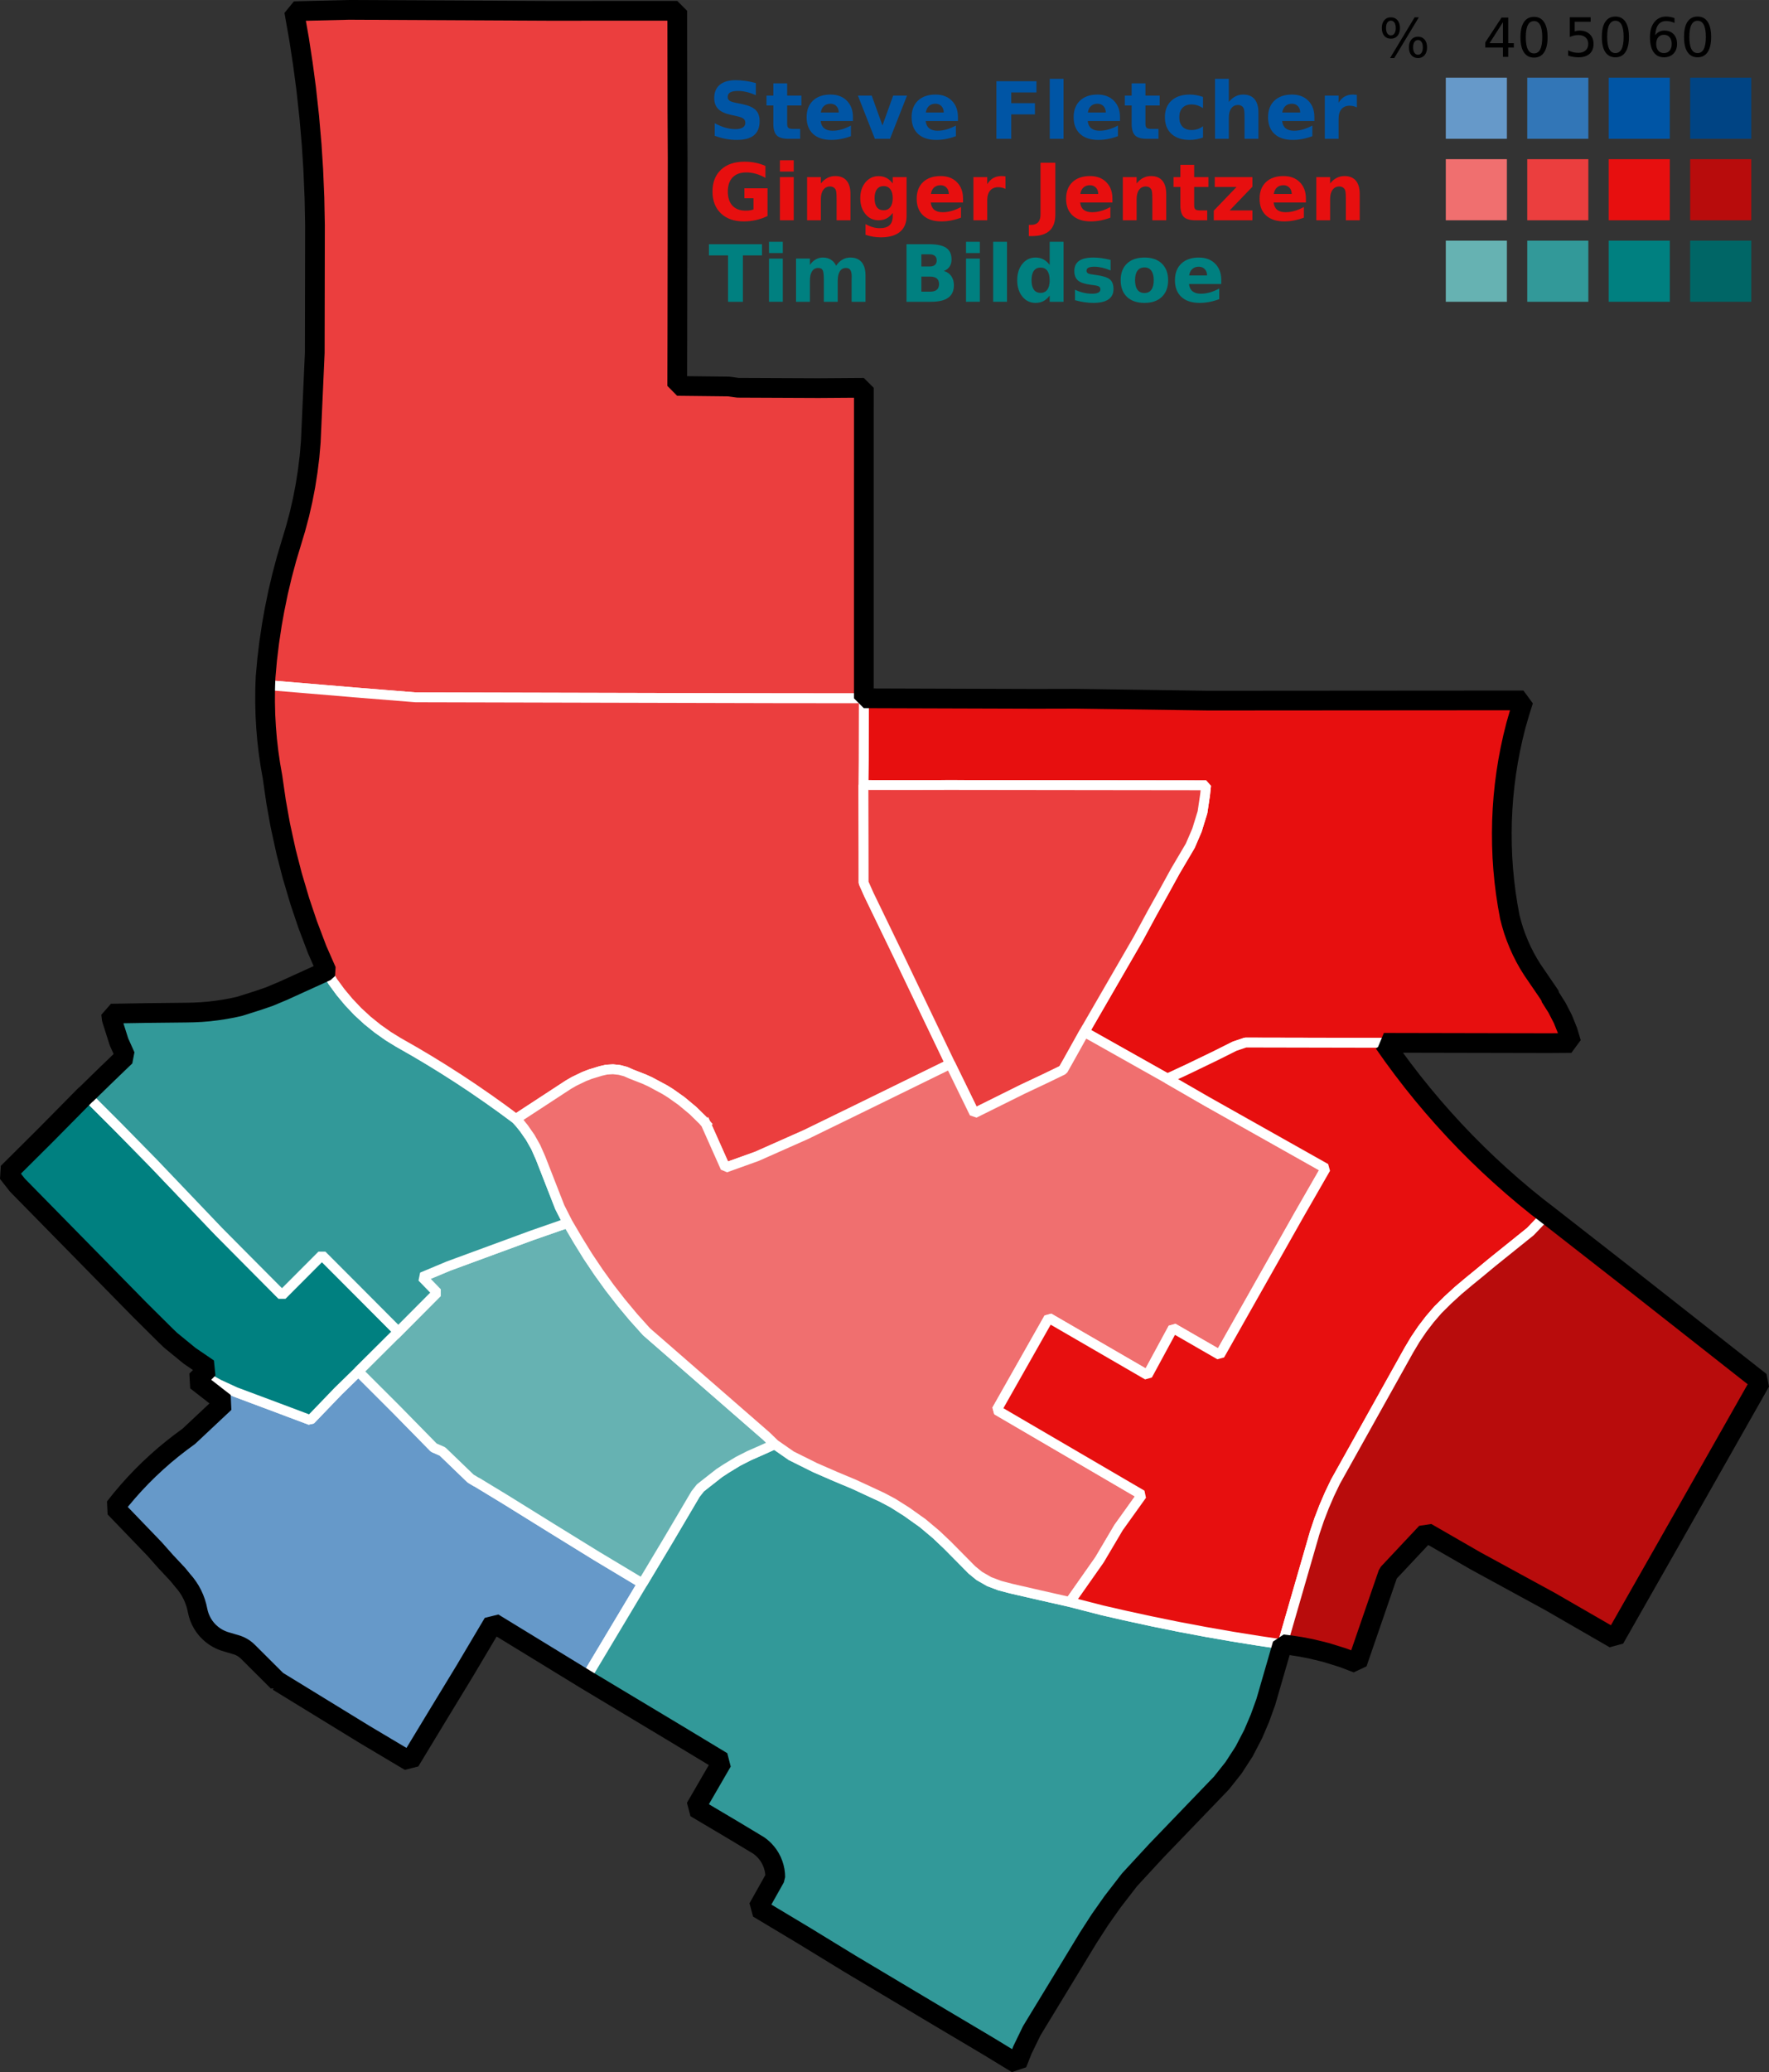 <?xml version="1.0" encoding="UTF-8" standalone="no"?>
<svg
   xmlns:dc="http://purl.org/dc/elements/1.1/"
   xmlns:cc="http://creativecommons.org/ns#"
   xmlns:rdf="http://www.w3.org/1999/02/22-rdf-syntax-ns#"
   xmlns:svg="http://www.w3.org/2000/svg"
   xmlns="http://www.w3.org/2000/svg"
   width="148.402mm"
   version="1.2"
   height="173.758mm"
   viewBox="0 0 560.89 656.721"
   id="svg438">
  <rect x="0" y="0" width="560.89" height="656.721" fill="#333333" stroke="none"/>
  <defs
     id="defs2" />
  <g
     id="3"
     transform="translate(-497.229,-573.695)">
    <path
       style="font-style:normal;font-weight:400;font-size:medium;font-family:'MS Shell Dlg 2';display:inline;vector-effect:none;fill:#6699c9;fill-opacity:1;fill-rule:evenodd;stroke:#ffffff;stroke-width:3.125;stroke-linecap:square;stroke-linejoin:bevel;stroke-miterlimit:4;stroke-dasharray:none;stroke-opacity:1"
       id="3-12"
       d="m 622.898,1020.393 11.885,12.115 2.739,1.2 8.936,8.607 1.869,1.119 0.03,-0.03 9.146,5.558 14.364,8.916 14.514,8.956 14.534,8.716 -18.152,30.337 -0.13,-0.08 -14.514,-8.886 -14.504,-8.866 -9.066,15.274 -8.427,13.844 -8.816,14.554 -0.13,0.22 -14.344,-8.537 -27.479,-16.843 h -0.01 l -0.05,0.06 -9.396,-9.366 -0.61,-0.56 -0.65,-0.51 -0.7,-0.43 -0.74,-0.38 -0.77,-0.3 -4.098,-1.22 -1.05,-0.41 -1.01,-0.5 -0.97,-0.59 -0.9,-0.67 -0.85,-0.75 -0.78,-0.82 -0.7,-0.89 -0.62,-0.94 -0.53,-1 -0.45,-1.03 -0.35,-1.08 -0.26,-1.099 -0.29,-1.3 -0.38,-1.29 -0.47,-1.26 -0.55,-1.22 -0.64,-1.179 -0.72,-1.129 -0.79,-1.08 -0.87,-1.02 -1.509,-1.859 -3.858,-4.118 -3.549,-3.998 -12.645,-13.135 2.039,-2.559 2.109,-2.499 2.179,-2.429 2.259,-2.369 2.319,-2.299 2.399,-2.229 2.449,-2.159 2.519,-2.079 2.579,-2.009 2.639,-1.939 11.365,-10.666 -8.996,-7.007 1.799,-1.759 5.368,2.949 5.248,2.419 13.395,5.008 10.366,3.898 8.846,-9.196 6.377,-6.218 v 0 l 12.045,12.035" />
    <path
       style="font-style:normal;font-weight:400;font-size:medium;font-family:'MS Shell Dlg 2';vector-effect:none;fill:#008080;fill-opacity:1;fill-rule:evenodd;stroke:#ffffff;stroke-width:3.125;stroke-linecap:square;stroke-linejoin:bevel;stroke-miterlimit:4;stroke-dasharray:none;stroke-opacity:1"
       id="3-11"
       d="m 623.507,995.763 -12.655,12.595 -6.377,6.218 -8.846,9.196 -10.366,-3.898 -13.395,-5.008 -5.248,-2.419 -5.368,-2.949 1.419,-1.399 0.62,-0.64 -5.958,-4.068 -6.048,-4.948 -1.569,-1.509 v 0 l -0.02,-0.02 -8.137,-8.077 -38.814,-39.524 -3.059,-3.898 11.955,-11.885 12.755,-12.915 0.11,-0.11 -0.08,0.16 9.746,9.736 11.485,11.695 20.951,21.941 8.067,8.127 11.955,12.015 12.665,-12.695 12.035,12.055 12.175,12.225" />
    <path
       style="font-style:normal;font-weight:400;font-size:medium;font-family:'MS Shell Dlg 2';vector-effect:none;fill:#e70f0f;fill-opacity:1;fill-rule:evenodd;stroke:#ffffff;stroke-width:3.125;stroke-linecap:square;stroke-linejoin:bevel;stroke-miterlimit:4;stroke-dasharray:none;stroke-opacity:1"
       id="3-10"
       d="m 841.038,900.742 17.023,-29.428 4.418,-8.167 3.988,-7.157 3.399,-6.187 4.758,-8.067 2.129,-4.948 1.749,-5.678 0.83,-5.618 0.3,-2.909 -81.357,-0.1 -13.594,0.03 -13.684,-0.03 v -0.05 l 0.07,-7.867 0.05,-19.552 54.318,0.17 12.925,-0.03 41.993,0.6 99.909,-0.07 -1.25,3.978 -1.149,3.998 -0.92,3.708 -0.82,3.738 -0.71,3.758 -0.6,3.778 -0.5,3.788 -0.39,3.808 -0.28,3.808 -0.18,3.828 -0.06,3.818 0.04,3.828 0.14,3.818 0.26,3.818 0.36,3.798 0.47,3.798 0.58,3.778 0.68,3.768 0.58,2.209 0.66,2.179 0.77,2.159 0.85,2.119 0.94,2.079 1.03,2.039 1.119,1.999 1.2,1.939 5.068,7.417 0.6,0.93 v 0.29 l 2.169,3.429 1.859,3.608 1.519,3.768 1.139,3.788 -7.257,0.05 -96.041,-0.2 -3.439,1.159 -5.928,2.969 -8.876,4.288 -6.517,3.029 -26.339,-14.814" />
    <path
       style="font-style:normal;font-weight:400;font-size:medium;font-family:'MS Shell Dlg 2';vector-effect:none;fill:#329999;fill-opacity:1;fill-rule:evenodd;stroke:#ffffff;stroke-width:3.125;stroke-linecap:square;stroke-linejoin:bevel;stroke-miterlimit:4;stroke-dasharray:none;stroke-opacity:1"
       id="3-9"
       d="m 821.426,1223.36 -1.739,4.388 -9.156,-5.578 -14.544,-8.636 -14.494,-8.636 -14.814,-8.836 -14.374,-8.796 -14.714,-8.826 5.448,-9.696 -0.04,-1.069 -0.13,-1.07 -0.23,-1.05 -0.32,-1.03 -0.4,-1 -0.5,-0.96 -0.57,-0.91 -0.65,-0.85 -0.73,-0.8 -0.79,-0.73 -0.85,-0.66 -7.927,-4.768 -12.165,-7.217 8.467,-14.614 -14.464,-8.736 -14.674,-8.806 -14.304,-8.586 26.439,-44.182 8.556,-14.504 1.519,-1.929 1.659,-1.31 2.679,-2.099 1.639,-1.29 2.289,-1.499 2.019,-1.23 1.679,-1.02 1.399,-0.71 2.099,-1.069 2.159,-0.95 2.159,-0.95 3.798,-1.729 5.238,3.648 7.567,3.768 6.537,2.849 5.878,2.459 8.786,4.078 3.419,1.809 4.388,2.769 5.118,3.639 4.248,3.568 3.599,3.409 7.767,7.847 2.309,1.889 3.169,1.819 3.319,1.25 3.608,0.95 9.316,2.139 4.908,1.11 4.428,1 10.306,2.649 7.067,1.619 8.507,1.849 8.527,1.739 8.546,1.609 8.576,1.499 8.586,1.379 7.287,1.079 -5.288,18.263 -1.869,5.168 -2.159,5.048 -2.849,5.478 -3.359,5.178 -3.838,4.838 -20.642,21.451 -8.507,9.216 -5.408,6.997 -3.958,5.618 -3.728,5.778 -4.598,7.577 -13.315,21.891 -2.919,6.018" />
    <path
       style="font-style:normal;font-weight:400;font-size:medium;font-family:'MS Shell Dlg 2';vector-effect:none;fill:#66b2b2;fill-opacity:1;fill-rule:evenodd;stroke:#ffffff;stroke-width:3.125;stroke-linecap:square;stroke-linejoin:bevel;stroke-miterlimit:4;stroke-dasharray:none;stroke-opacity:1"
       id="3-8"
       d="m 723.616,1041.864 -2.679,2.099 -1.659,1.31 -1.519,1.929 -8.556,14.504 -8.287,13.844 -14.534,-8.716 -14.514,-8.956 -14.364,-8.916 -9.146,-5.558 -0.03,0.03 -1.869,-1.119 -8.936,-8.607 -2.739,-1.2 -11.885,-12.115 -12.045,-12.035 12.655,-12.595 12.315,-12.375 -4.778,-4.928 8.377,-3.509 26.399,-9.706 11.425,-3.978 3.259,5.538 3.159,5.108 3.349,4.988 3.509,4.878 3.688,4.738 3.848,4.618 3.748,4.168 0.43,0.48 37.964,33.056 2.659,2.579 -3.798,1.729 -2.159,0.95 -2.159,0.95 -2.099,1.069 -1.399,0.71 -1.679,1.02 -2.019,1.23 -2.289,1.499 -1.639,1.29" />
    <path
       style="font-style:normal;font-weight:400;font-size:medium;font-family:'MS Shell Dlg 2';vector-effect:none;fill:#329999;fill-opacity:1;fill-rule:evenodd;stroke:#ffffff;stroke-width:3.125;stroke-linecap:square;stroke-linejoin:bevel;stroke-miterlimit:4;stroke-dasharray:none;stroke-opacity:1"
       id="3-7"
       d="m 623.507,995.763 -12.175,-12.225 -12.035,-12.055 -12.665,12.695 -11.955,-12.015 -8.067,-8.127 -20.951,-21.941 -11.485,-11.695 -9.746,-9.736 6.227,-6.077 6.347,-6.107 -2.049,-4.568 -2.289,-7.207 -0.21,-1.759 11.545,-0.19 12.205,-0.13 2.449,-0.05 2.439,-0.12 2.429,-0.2 2.429,-0.29 2.409,-0.36 2.409,-0.44 2.389,-0.52 5.928,-1.879 3.529,-1.21 4.388,-1.839 13.754,-6.257 0.01,-0.02 1.999,3.369 2.439,3.329 2.649,3.169 2.839,2.989 3.039,2.799 3.209,2.589 3.369,2.379 3.139,1.939 5.448,3.109 4.488,2.669 4.448,2.739 4.728,3.019 4.348,2.879 5.168,3.559 4.248,3.029 4.508,3.329 1.19,1.31 1.329,1.649 2.019,2.899 1.739,3.079 1.529,3.459 6.077,15.554 2.529,4.988 -11.425,3.978 -26.399,9.706 -8.377,3.509 4.778,4.928 -12.315,12.375" />
    <path
       style="font-style:normal;font-weight:400;font-size:medium;font-family:'MS Shell Dlg 2';vector-effect:none;fill:#eb3e3e;fill-opacity:1;fill-rule:evenodd;stroke:#ffffff;stroke-width:3.125;stroke-linecap:square;stroke-linejoin:bevel;stroke-miterlimit:4;stroke-dasharray:none;stroke-opacity:1"
       id="3-6"
       d="m 712.091,623.77 -0.09,56.062 -0.04,16.183 16.303,0.18 2.929,0.4 25.579,0.11 14.354,-0.1 -0.01,32.767 v 65.643 l -28.398,-0.03 -113.703,-0.28 -18.572,-1.499 -29.108,-2.439 0.1,-2.509 0.5,-5.558 0.67,-5.528 0.83,-5.518 0.84,-4.698 1.119,-5.468 1.28,-5.418 1.439,-5.388 2.849,-9.476 1.2,-4.498 1.04,-4.538 0.88,-4.568 0.72,-4.598 0.57,-4.618 0.4,-4.638 1.26,-28.258 0.07,-40.503 -0.17,-8.576 -0.38,-8.986 -0.5,-7.852 -0.78,-8.958 -0.98,-8.938 -1.04,-7.8 -1.19,-7.777 -1.559,-8.855 17.423,-0.424 63.464,0.319 40.583,-0.019 0.04,31.254 0.08,15.397" />
    <path
       style="font-style:normal;font-weight:400;font-size:medium;font-family:'MS Shell Dlg 2';vector-effect:none;fill:#eb3e3e;fill-opacity:1;fill-rule:evenodd;stroke:#ffffff;stroke-width:3.125;stroke-linecap:square;stroke-linejoin:bevel;stroke-miterlimit:4;stroke-dasharray:none;stroke-opacity:1"
       id="3-5"
       d="m 610.443,793.206 18.572,1.499 113.703,0.28 28.398,0.03 -0.05,19.552 -0.07,7.867 0.05,21.071 0.01,9.956 1.639,3.698 9.456,19.532 9.076,18.962 7.307,15.244 -30.457,14.914 -15.314,7.467 -15.594,6.917 -9.946,3.568 -6.218,-13.944 -0.96,-1.099 -3.079,-3.019 -3.648,-3.039 -3.529,-2.499 -1.839,-1.139 -4.568,-2.449 -1.959,-0.89 -4.028,-1.569 -1.779,-0.79 -1.989,-0.53 -2.049,-0.21 -2.059,0.12 -1.819,0.42 -3.339,1.02 -1.949,0.76 -3.139,1.509 -1.819,1.05 -16.623,10.866 -4.508,-3.329 -4.248,-3.029 -5.168,-3.559 -4.348,-2.879 -4.728,-3.019 -4.448,-2.739 -4.488,-2.669 -5.448,-3.109 -3.139,-1.939 -3.369,-2.379 -3.209,-2.589 -3.039,-2.799 -2.839,-2.989 -2.649,-3.169 -2.439,-3.329 -1.999,-3.369 -2.989,-6.807 -3.029,-8.007 -2.459,-7.297 -2.429,-8.207 -1.919,-7.457 -1.829,-8.357 -1.359,-7.577 -1.119,-7.767 -0.69,-3.928 -0.57,-3.948 -0.46,-3.958 -0.33,-3.968 -0.22,-3.988 -0.09,-3.988 0.02,-3.988 0.04,-1.429 29.108,2.439" />
    <path
       style="font-style:normal;font-weight:400;font-size:medium;font-family:'MS Shell Dlg 2';vector-effect:none;fill:#eb3e3e;fill-opacity:1;fill-rule:evenodd;stroke:#ffffff;stroke-width:3.125;stroke-linecap:square;stroke-linejoin:bevel;stroke-miterlimit:4;stroke-dasharray:none;stroke-opacity:1"
       id="3-4"
       d="m 841.038,900.742 -5.168,9.256 -1.589,2.799 -5.188,2.519 -7.757,3.659 -15.174,7.537 -7.627,-15.614 -7.307,-15.244 -9.076,-18.962 -9.456,-19.532 -1.639,-3.698 -0.01,-9.956 -0.05,-21.021 13.684,0.03 13.594,-0.03 81.357,0.1 -0.3,2.909 -0.83,5.618 -1.749,5.678 -2.129,4.948 -4.758,8.067 -3.399,6.187 -3.988,7.157 -4.418,8.167 -17.023,29.428" />
    <path
       style="font-style:normal;font-weight:400;font-size:medium;font-family:'MS Shell Dlg 2';vector-effect:none;fill:#f06f6f;fill-opacity:1;fill-rule:evenodd;stroke:#ffffff;stroke-width:3.125;stroke-linecap:square;stroke-linejoin:bevel;stroke-miterlimit:4;stroke-dasharray:none;stroke-opacity:1"
       id="3-3"
       d="m 721.007,929.82 6.218,13.944 9.946,-3.568 15.594,-6.917 15.314,-7.467 30.457,-14.914 7.627,15.614 15.174,-7.537 7.757,-3.659 5.188,-2.519 1.589,-2.799 5.168,-9.256 26.339,14.814 12.445,7.177 37.755,21.251 -8.387,14.584 -25.2,44.572 -14.824,-8.536 -8.087,14.924 -31.297,-18.142 -16.533,29.188 46.061,26.909 -7.417,10.356 -6.048,10.226 -9.386,13.355 -4.428,-1 -4.908,-1.11 -9.316,-2.139 -3.608,-0.95 -3.319,-1.25 -3.169,-1.819 -2.309,-1.889 -7.767,-7.847 -3.599,-3.409 -4.248,-3.568 -5.118,-3.639 -4.388,-2.769 -3.419,-1.809 -8.786,-4.078 -5.878,-2.459 -6.537,-2.849 -7.567,-3.768 -5.238,-3.648 -2.659,-2.579 -37.964,-33.056 -4.178,-4.648 -3.848,-4.618 -3.688,-4.738 -3.509,-4.878 -3.349,-4.988 -3.159,-5.108 -3.259,-5.538 -2.529,-4.988 -6.077,-15.554 -1.529,-3.459 -1.739,-3.079 -2.019,-2.899 -1.329,-1.649 -1.19,-1.31 16.623,-10.866 1.819,-1.05 3.139,-1.509 1.949,-0.76 3.339,-1.02 1.819,-0.42 2.059,-0.12 2.049,0.21 1.989,0.53 1.779,0.79 4.028,1.569 1.959,0.89 4.568,2.449 1.839,1.139 3.529,2.499 3.648,3.039 3.079,3.019 0.96,1.099" />
    <path
       d="m 987.698,958.548 -5.238,5.488 -12.195,9.806 -3.878,3.219 -3.429,2.799 -3.389,2.849 -3.269,2.989 -3.149,3.119 -2.569,2.979 -2.399,3.129 -2.209,3.269 -2.019,3.379 -23.3,41.743 -1.879,3.918 -1.719,3.988 -1.559,4.058 -1.389,4.118 -10.246,35.445 -7.287,-1.079 -8.586,-1.379 -8.576,-1.499 -8.546,-1.609 -8.527,-1.739 -8.507,-1.849 -7.067,-1.619 -10.306,-2.649 9.386,-13.355 6.048,-10.226 7.417,-10.356 -46.061,-26.909 16.533,-29.188 31.297,18.142 8.087,-14.924 14.824,8.536 25.2,-44.572 8.387,-14.584 -37.755,-21.251 -12.445,-7.177 6.517,-3.029 8.876,-4.288 5.928,-2.969 3.439,-1.159 43.862,0.09 0.01,0.01 2.939,4.168 3.029,4.098 3.109,4.038 3.199,3.968 3.279,3.898 3.369,3.838 3.438,3.759 3.519,3.688 3.599,3.609 3.679,3.538 3.748,3.449 3.818,3.379 3.888,3.299 3.958,3.209 3.119,2.399"
       id="3-2"
       style="font-style:normal;font-weight:400;font-size:medium;font-family:'MS Shell Dlg 2';vector-effect:none;fill:#e70f0f;fill-opacity:1;fill-rule:evenodd;stroke:#ffffff;stroke-width:3.125;stroke-linecap:square;stroke-linejoin:bevel;stroke-miterlimit:4;stroke-dasharray:none;stroke-opacity:1" />
    <path
       d="m 1055.4,1011.616 -29.468,51.979 -16.773,29.478 -20.462,-11.805 -23.54,-12.835 -15.664,-9.016 -12.135,12.925 -9.806,28.468 -4.518,-1.719 -5.078,-1.579 -1.529,-0.4 -3.639,-0.87 -3.129,-0.6 -3.159,-0.49 -2.639,-0.31 10.246,-35.445 1.389,-4.118 1.559,-4.058 1.719,-3.988 1.879,-3.918 23.3,-41.743 2.019,-3.379 2.209,-3.269 2.399,-3.129 2.569,-2.979 3.149,-3.119 3.269,-2.989 3.389,-2.849 3.429,-2.799 3.878,-3.219 12.195,-9.806 5.238,-5.488 4.868,3.798 22.491,17.553 40.343,31.717"
       id="3-1"
       style="font-style:normal;font-weight:400;font-size:medium;font-family:'MS Shell Dlg 2';vector-effect:none;fill:#b80c0c;fill-opacity:1;fill-rule:evenodd;stroke:#ffffff;stroke-width:3.125;stroke-linecap:square;stroke-linejoin:bevel;stroke-miterlimit:4;stroke-dasharray:none;stroke-opacity:1" />
  </g>
  <g
     id="g519"
     transform="matrix(0.636,0,0,0.636,-337.292,24.616)">
    <path
       id="rect1218"
       d="m 1291.717,40.61 h 30.457 v 30.457 h -30.457 z"
       style="fill:#eb3e3e;fill-opacity:1;stroke:none;stroke-width:1.904;stroke-miterlimit:4;stroke-dasharray:none;stroke-opacity:1" />
    <path
       id="rect1218-6"
       d="m 1291.717,81.219 h 30.457 v 30.457 h -30.457 z"
       style="fill:#329999;fill-opacity:1;stroke:none;stroke-width:1.904;stroke-miterlimit:4;stroke-dasharray:none;stroke-opacity:1" />
    <path
       id="rect1218-61"
       d="m 1372.936,40.61 h 30.457 v 30.457 h -30.457 z"
       style="fill:#b80c0c;fill-opacity:1;stroke:none;stroke-width:1.904;stroke-miterlimit:4;stroke-dasharray:none;stroke-opacity:1" />
    <path
       id="rect1218-5"
       d="m 1372.936,81.219 h 30.457 v 30.457 h -30.457 z"
       style="fill:#006666;fill-opacity:1;stroke:none;stroke-width:1.904;stroke-miterlimit:4;stroke-dasharray:none;stroke-opacity:1" />
    <path
       id="rect1218-4"
       d="m 1332.326,81.219 h 30.457 v 30.457 h -30.457 z"
       style="fill:#008080;fill-opacity:1;stroke:none;stroke-width:1.904;stroke-miterlimit:4;stroke-dasharray:none;stroke-opacity:1" />
    <path
       id="rect1218-1"
       d="m 1372.936,0 h 30.457 v 30.457 h -30.457 z"
       style="fill:#004484;fill-opacity:1;stroke:none;stroke-width:1.904;stroke-miterlimit:4;stroke-dasharray:none;stroke-opacity:1" />
    <path
       id="rect1218-8"
       d="m 1332.326,40.61 h 30.457 v 30.457 h -30.457 z"
       style="fill:#e70f0f;fill-opacity:1;stroke:none;stroke-width:1.904;stroke-miterlimit:4;stroke-dasharray:none;stroke-opacity:1" />
    <path
       id="rect1218-31"
       d="m 1251.107,81.219 h 30.457 v 30.457 h -30.457 z"
       style="fill:#66b2b2;fill-opacity:1;stroke:none;stroke-width:1.904;stroke-miterlimit:4;stroke-dasharray:none;stroke-opacity:1" />
    <path
       id="rect1218-9"
       d="m 1251.107,40.61 h 30.457 v 30.457 h -30.457 z"
       style="fill:#f06f6f;fill-opacity:1;stroke:none;stroke-width:1.904;stroke-miterlimit:4;stroke-dasharray:none;stroke-opacity:1" />
    <path
       id="rect1218-98"
       d="m 1332.326,0 h 30.457 v 30.457 h -30.457 z"
       style="fill:#0055a5;fill-opacity:1;stroke:none;stroke-width:1.904;stroke-miterlimit:4;stroke-dasharray:none;stroke-opacity:1" />
    <path
       id="rect1218-85"
       d="m 1251.107,0 h 30.457 v 30.457 h -30.457 z"
       style="fill:#6699c9;fill-opacity:1;stroke:none;stroke-width:1.904;stroke-miterlimit:4;stroke-dasharray:none;stroke-opacity:1" />
    <path
       id="rect1218-7"
       d="m 1291.717,0 h 30.457 v 30.457 h -30.457 z"
       style="fill:#3276b7;fill-opacity:1;stroke:none;stroke-width:1.904;stroke-miterlimit:4;stroke-dasharray:none;stroke-opacity:1" />
    <g
       id="text1980"
       style="font-style:normal;font-variant:normal;font-weight:bold;font-stretch:normal;font-size:39.353px;line-height:1.25;font-family:sans-serif;-inkscape-font-specification:'sans-serif, Bold';font-variant-ligatures:normal;font-variant-caps:normal;font-variant-numeric:normal;font-feature-settings:normal;text-align:start;letter-spacing:0px;word-spacing:0px;writing-mode:lr-tb;text-anchor:start;fill:#0055a5;fill-opacity:1;stroke:none;stroke-width:0.813"
       aria-label="Steve Fletcher">
      <path
         id="path872"
         style="font-style:normal;font-variant:normal;font-weight:bold;font-stretch:normal;font-size:39.353px;font-family:sans-serif;-inkscape-font-specification:'sans-serif, Bold';font-variant-ligatures:normal;font-variant-caps:normal;font-variant-numeric:normal;font-feature-settings:normal;text-align:start;writing-mode:lr-tb;text-anchor:start;fill:#0055a5;fill-opacity:1;stroke-width:0.813"
         d="m 907.148,2.672 v 6.072 q -2.364,-1.057 -4.612,-1.595 -2.248,-0.538 -4.247,-0.538 -2.652,0 -3.92,0.73 -1.268,0.73 -1.268,2.267 0,1.153 0.845,1.806 0.865,0.634 3.113,1.095 l 3.151,0.634 q 4.785,0.961 6.802,2.921 2.018,1.96 2.018,5.572 0,4.746 -2.825,7.071 -2.805,2.306 -8.589,2.306 -2.729,0 -5.476,-0.519 -2.748,-0.519 -5.496,-1.537 v -6.245 q 2.748,1.46 5.303,2.21 2.575,0.73 4.958,0.73 2.421,0 3.709,-0.807 1.287,-0.807 1.287,-2.306 0,-1.345 -0.884,-2.075 -0.865,-0.73 -3.478,-1.307 l -2.863,-0.634 q -4.304,-0.922 -6.303,-2.94 -1.979,-2.018 -1.979,-5.438 0,-4.285 2.767,-6.591 2.767,-2.306 7.955,-2.306 2.364,0 4.862,0.365 2.498,0.346 5.169,1.057 z" />
      <path
         id="path874"
         style="font-style:normal;font-variant:normal;font-weight:bold;font-stretch:normal;font-size:39.353px;font-family:sans-serif;-inkscape-font-specification:'sans-serif, Bold';font-variant-ligatures:normal;font-variant-caps:normal;font-variant-numeric:normal;font-feature-settings:normal;text-align:start;writing-mode:lr-tb;text-anchor:start;fill:#0055a5;fill-opacity:1;stroke-width:0.813"
         d="m 922.751,2.825 v 6.111 h 7.091 v 4.919 h -7.091 v 9.127 q 0,1.499 0.596,2.037 0.596,0.519 2.364,0.519 h 3.536 v 4.919 h -5.899 q -4.074,0 -5.784,-1.691 -1.691,-1.71 -1.691,-5.784 v -9.127 h -3.42 V 8.936 h 3.42 V 2.825 Z" />
      <path
         id="path876"
         style="font-style:normal;font-variant:normal;font-weight:bold;font-stretch:normal;font-size:39.353px;font-family:sans-serif;-inkscape-font-specification:'sans-serif, Bold';font-variant-ligatures:normal;font-variant-caps:normal;font-variant-numeric:normal;font-feature-settings:normal;text-align:start;writing-mode:lr-tb;text-anchor:start;fill:#0055a5;fill-opacity:1;stroke-width:0.813"
         d="m 955.552,19.639 v 1.96 h -16.083 q 0.25,2.421 1.749,3.632 1.499,1.211 4.189,1.211 2.171,0 4.439,-0.634 2.287,-0.653 4.689,-1.96 v 5.303 q -2.44,0.922 -4.881,1.384 -2.44,0.48 -4.881,0.48 -5.842,0 -9.089,-2.959 -3.228,-2.978 -3.228,-8.34 0,-5.265 3.171,-8.282 3.19,-3.017 8.762,-3.017 5.073,0 8.109,3.055 3.055,3.055 3.055,8.167 z m -7.071,-2.287 q 0,-1.96 -1.153,-3.151 -1.134,-1.211 -2.978,-1.211 -1.998,0 -3.247,1.134 -1.249,1.115 -1.556,3.228 z" />
      <path
         id="path878"
         style="font-style:normal;font-variant:normal;font-weight:bold;font-stretch:normal;font-size:39.353px;font-family:sans-serif;-inkscape-font-specification:'sans-serif, Bold';font-variant-ligatures:normal;font-variant-caps:normal;font-variant-numeric:normal;font-feature-settings:normal;text-align:start;writing-mode:lr-tb;text-anchor:start;fill:#0055a5;fill-opacity:1;stroke-width:0.813"
         d="m 958.03,8.936 h 6.879 l 5.361,14.873 5.342,-14.873 h 6.898 l -8.474,21.521 h -7.552 z" />
      <path
         id="path880"
         style="font-style:normal;font-variant:normal;font-weight:bold;font-stretch:normal;font-size:39.353px;font-family:sans-serif;-inkscape-font-specification:'sans-serif, Bold';font-variant-ligatures:normal;font-variant-caps:normal;font-variant-numeric:normal;font-feature-settings:normal;text-align:start;writing-mode:lr-tb;text-anchor:start;fill:#0055a5;fill-opacity:1;stroke-width:0.813"
         d="m 1007.895,19.639 v 1.96 h -16.083 q 0.25,2.421 1.749,3.632 1.499,1.211 4.189,1.211 2.171,0 4.439,-0.634 2.287,-0.653 4.689,-1.96 v 5.303 q -2.44,0.922 -4.881,1.384 -2.44,0.48 -4.881,0.48 -5.842,0 -9.089,-2.959 -3.228,-2.978 -3.228,-8.34 0,-5.265 3.171,-8.282 3.19,-3.017 8.762,-3.017 5.073,0 8.109,3.055 3.055,3.055 3.055,8.167 z m -7.071,-2.287 q 0,-1.96 -1.153,-3.151 -1.134,-1.211 -2.978,-1.211 -1.998,0 -3.247,1.134 -1.249,1.115 -1.556,3.228 z" />
      <path
         id="path882"
         style="font-style:normal;font-variant:normal;font-weight:bold;font-stretch:normal;font-size:39.353px;font-family:sans-serif;-inkscape-font-specification:'sans-serif, Bold';font-variant-ligatures:normal;font-variant-caps:normal;font-variant-numeric:normal;font-feature-settings:normal;text-align:start;writing-mode:lr-tb;text-anchor:start;fill:#0055a5;fill-opacity:1;stroke-width:0.813"
         d="m 1027.072,1.768 h 19.965 v 5.592 h -12.567 v 5.342 h 11.818 v 5.592 h -11.818 v 12.163 h -7.398 z" />
      <path
         id="path884"
         style="font-style:normal;font-variant:normal;font-weight:bold;font-stretch:normal;font-size:39.353px;font-family:sans-serif;-inkscape-font-specification:'sans-serif, Bold';font-variant-ligatures:normal;font-variant-caps:normal;font-variant-numeric:normal;font-feature-settings:normal;text-align:start;writing-mode:lr-tb;text-anchor:start;fill:#0055a5;fill-opacity:1;stroke-width:0.813"
         d="m 1053.666,0.558 h 6.879 V 30.457 h -6.879 z" />
      <path
         id="path886"
         style="font-style:normal;font-variant:normal;font-weight:bold;font-stretch:normal;font-size:39.353px;font-family:sans-serif;-inkscape-font-specification:'sans-serif, Bold';font-variant-ligatures:normal;font-variant-caps:normal;font-variant-numeric:normal;font-feature-settings:normal;text-align:start;writing-mode:lr-tb;text-anchor:start;fill:#0055a5;fill-opacity:1;stroke-width:0.813"
         d="m 1088.677,19.639 v 1.96 h -16.083 q 0.25,2.421 1.749,3.632 1.499,1.211 4.189,1.211 2.171,0 4.439,-0.634 2.287,-0.653 4.689,-1.96 v 5.303 q -2.44,0.922 -4.881,1.384 -2.44,0.48 -4.881,0.48 -5.841,0 -9.089,-2.959 -3.228,-2.978 -3.228,-8.34 0,-5.265 3.171,-8.282 3.19,-3.017 8.762,-3.017 5.073,0 8.109,3.055 3.055,3.055 3.055,8.167 z m -7.071,-2.287 q 0,-1.96 -1.153,-3.151 -1.134,-1.211 -2.978,-1.211 -1.998,0 -3.247,1.134 -1.249,1.115 -1.556,3.228 z" />
      <path
         id="path888"
         style="font-style:normal;font-variant:normal;font-weight:bold;font-stretch:normal;font-size:39.353px;font-family:sans-serif;-inkscape-font-specification:'sans-serif, Bold';font-variant-ligatures:normal;font-variant-caps:normal;font-variant-numeric:normal;font-feature-settings:normal;text-align:start;writing-mode:lr-tb;text-anchor:start;fill:#0055a5;fill-opacity:1;stroke-width:0.813"
         d="m 1101.378,2.825 v 6.111 h 7.09 v 4.919 h -7.09 v 9.127 q 0,1.499 0.596,2.037 0.596,0.519 2.364,0.519 h 3.536 v 4.919 h -5.899 q -4.074,0 -5.784,-1.691 -1.691,-1.71 -1.691,-5.784 v -9.127 h -3.42 V 8.936 h 3.42 V 2.825 Z" />
      <path
         id="path890"
         style="font-style:normal;font-variant:normal;font-weight:bold;font-stretch:normal;font-size:39.353px;font-family:sans-serif;-inkscape-font-specification:'sans-serif, Bold';font-variant-ligatures:normal;font-variant-caps:normal;font-variant-numeric:normal;font-feature-settings:normal;text-align:start;writing-mode:lr-tb;text-anchor:start;fill:#0055a5;fill-opacity:1;stroke-width:0.813"
         d="m 1130.086,9.608 v 5.611 q -1.403,-0.961 -2.825,-1.422 -1.403,-0.461 -2.921,-0.461 -2.882,0 -4.496,1.691 -1.595,1.672 -1.595,4.689 0,3.017 1.595,4.708 1.614,1.672 4.496,1.672 1.614,0 3.055,-0.48 1.46,-0.48 2.69,-1.422 v 5.63 q -1.614,0.596 -3.286,0.884 -1.653,0.307 -3.324,0.307 -5.822,0 -9.108,-2.978 -3.286,-2.998 -3.286,-8.32 0,-5.323 3.286,-8.301 3.286,-2.998 9.108,-2.998 1.691,0 3.324,0.307 1.653,0.288 3.286,0.884 z" />
      <path
         id="path892"
         style="font-style:normal;font-variant:normal;font-weight:bold;font-stretch:normal;font-size:39.353px;font-family:sans-serif;-inkscape-font-specification:'sans-serif, Bold';font-variant-ligatures:normal;font-variant-caps:normal;font-variant-numeric:normal;font-feature-settings:normal;text-align:start;writing-mode:lr-tb;text-anchor:start;fill:#0055a5;fill-opacity:1;stroke-width:0.813"
         d="m 1157.699,17.352 v 13.105 h -6.918 v -2.133 -7.859 q 0,-2.825 -0.135,-3.882 -0.115,-1.057 -0.423,-1.556 -0.404,-0.673 -1.095,-1.038 -0.692,-0.384 -1.576,-0.384 -2.152,0 -3.382,1.672 -1.23,1.653 -1.23,4.593 v 10.588 h -6.879 V 0.558 h 6.879 V 12.087 q 1.556,-1.883 3.305,-2.767 1.749,-0.903 3.862,-0.903 3.728,0 5.649,2.287 1.941,2.287 1.941,6.649 z" />
      <path
         id="path894"
         style="font-style:normal;font-variant:normal;font-weight:bold;font-stretch:normal;font-size:39.353px;font-family:sans-serif;-inkscape-font-specification:'sans-serif, Bold';font-variant-ligatures:normal;font-variant-caps:normal;font-variant-numeric:normal;font-feature-settings:normal;text-align:start;writing-mode:lr-tb;text-anchor:start;fill:#0055a5;fill-opacity:1;stroke-width:0.813"
         d="m 1185.6,19.639 v 1.96 h -16.083 q 0.25,2.421 1.749,3.632 1.499,1.211 4.189,1.211 2.171,0 4.439,-0.634 2.287,-0.653 4.689,-1.96 v 5.303 q -2.44,0.922 -4.881,1.384 -2.44,0.48 -4.881,0.48 -5.842,0 -9.089,-2.959 -3.228,-2.978 -3.228,-8.34 0,-5.265 3.171,-8.282 3.19,-3.017 8.762,-3.017 5.073,0 8.109,3.055 3.055,3.055 3.055,8.167 z m -7.071,-2.287 q 0,-1.96 -1.153,-3.151 -1.134,-1.211 -2.978,-1.211 -1.998,0 -3.247,1.134 -1.249,1.115 -1.556,3.228 z" />
      <path
         id="path896"
         style="font-style:normal;font-variant:normal;font-weight:bold;font-stretch:normal;font-size:39.353px;font-family:sans-serif;-inkscape-font-specification:'sans-serif, Bold';font-variant-ligatures:normal;font-variant-caps:normal;font-variant-numeric:normal;font-feature-settings:normal;text-align:start;writing-mode:lr-tb;text-anchor:start;fill:#0055a5;fill-opacity:1;stroke-width:0.813"
         d="m 1206.775,14.797 q -0.903,-0.423 -1.806,-0.615 -0.884,-0.211 -1.787,-0.211 -2.652,0 -4.093,1.71 -1.422,1.691 -1.422,4.862 v 9.915 h -6.879 V 8.936 h 6.879 v 3.536 q 1.326,-2.114 3.036,-3.074 1.729,-0.98 4.131,-0.98 0.346,0 0.749,0.038 0.404,0.019 1.172,0.115 z" />
    </g>
    <g
       id="text1994"
       style="font-style:normal;font-variant:normal;font-weight:bold;font-stretch:normal;font-size:39.353px;line-height:1.25;font-family:sans-serif;-inkscape-font-specification:'sans-serif, Bold';font-variant-ligatures:normal;font-variant-caps:normal;font-variant-numeric:normal;font-feature-settings:normal;text-align:start;letter-spacing:0px;word-spacing:0px;writing-mode:lr-tb;text-anchor:start;fill:#e70f0f;fill-opacity:1;stroke:none;stroke-width:0.984"
       aria-label="Ginger Jentzen">
      <path
         id="path899"
         style="font-style:normal;font-variant:normal;font-weight:bold;font-stretch:normal;font-size:39.353px;font-family:sans-serif;-inkscape-font-specification:'sans-serif, Bold';font-variant-ligatures:normal;font-variant-caps:normal;font-variant-numeric:normal;font-feature-settings:normal;text-align:start;writing-mode:lr-tb;text-anchor:start;fill:#e70f0f;fill-opacity:1;stroke-width:0.984"
         d="m 912.97,68.934 q -2.767,1.345 -5.745,2.018 -2.978,0.673 -6.149,0.673 -7.167,0 -11.356,-3.997 -4.189,-4.016 -4.189,-10.876 0,-6.937 4.266,-10.914 4.266,-3.978 11.683,-3.978 2.863,0 5.476,0.538 2.633,0.538 4.958,1.595 v 5.938 q -2.402,-1.364 -4.785,-2.037 -2.364,-0.673 -4.746,-0.673 -4.42,0 -6.822,2.479 -2.383,2.46 -2.383,7.052 0,4.554 2.306,7.033 2.306,2.479 6.552,2.479 1.153,0 2.133,-0.135 0.999,-0.154 1.787,-0.461 v -5.572 h -4.516 v -4.958 h 11.529 z" />
      <path
         id="path901"
         style="font-style:normal;font-variant:normal;font-weight:bold;font-stretch:normal;font-size:39.353px;font-family:sans-serif;-inkscape-font-specification:'sans-serif, Bold';font-variant-ligatures:normal;font-variant-caps:normal;font-variant-numeric:normal;font-feature-settings:normal;text-align:start;writing-mode:lr-tb;text-anchor:start;fill:#e70f0f;fill-opacity:1;stroke-width:0.984"
         d="m 919.157,49.545 h 6.879 v 21.521 h -6.879 z m 0,-8.378 h 6.879 v 5.611 h -6.879 z" />
      <path
         id="path903"
         style="font-style:normal;font-variant:normal;font-weight:bold;font-stretch:normal;font-size:39.353px;font-family:sans-serif;-inkscape-font-specification:'sans-serif, Bold';font-variant-ligatures:normal;font-variant-caps:normal;font-variant-numeric:normal;font-feature-settings:normal;text-align:start;writing-mode:lr-tb;text-anchor:start;fill:#e70f0f;fill-opacity:1;stroke-width:0.984"
         d="m 954.322,57.962 v 13.105 h -6.918 v -2.133 -7.898 q 0,-2.786 -0.135,-3.843 -0.115,-1.057 -0.423,-1.556 -0.404,-0.673 -1.095,-1.038 -0.692,-0.384 -1.576,-0.384 -2.152,0 -3.382,1.672 -1.23,1.653 -1.23,4.593 V 71.067 H 932.685 V 49.545 h 6.879 v 3.151 q 1.556,-1.883 3.305,-2.767 1.749,-0.903 3.862,-0.903 3.728,0 5.649,2.287 1.941,2.287 1.941,6.649 z" />
      <path
         id="path905"
         style="font-style:normal;font-variant:normal;font-weight:bold;font-stretch:normal;font-size:39.353px;font-family:sans-serif;-inkscape-font-specification:'sans-serif, Bold';font-variant-ligatures:normal;font-variant-caps:normal;font-variant-numeric:normal;font-feature-settings:normal;text-align:start;writing-mode:lr-tb;text-anchor:start;fill:#e70f0f;fill-opacity:1;stroke-width:0.984"
         d="m 975.382,67.416 q -1.422,1.883 -3.132,2.767 -1.71,0.884 -3.958,0.884 -3.939,0 -6.514,-3.094 -2.575,-3.113 -2.575,-7.917 0,-4.823 2.575,-7.898 2.575,-3.094 6.514,-3.094 2.248,0 3.958,0.884 1.71,0.884 3.132,2.786 v -3.19 h 6.918 v 19.35 q 0,5.188 -3.286,7.917 -3.267,2.748 -9.492,2.748 -2.018,0 -3.901,-0.307 -1.883,-0.307 -3.785,-0.942 v -5.361 q 1.806,1.038 3.536,1.537 1.729,0.519 3.478,0.519 3.382,0 4.958,-1.48 1.576,-1.48 1.576,-4.631 z M 970.847,54.023 q -2.133,0 -3.324,1.576 -1.191,1.576 -1.191,4.458 0,2.959 1.153,4.496 1.153,1.518 3.363,1.518 2.152,0 3.344,-1.576 1.191,-1.576 1.191,-4.439 0,-2.882 -1.191,-4.458 -1.191,-1.576 -3.344,-1.576 z" />
      <path
         id="path907"
         style="font-style:normal;font-variant:normal;font-weight:bold;font-stretch:normal;font-size:39.353px;font-family:sans-serif;-inkscape-font-specification:'sans-serif, Bold';font-variant-ligatures:normal;font-variant-caps:normal;font-variant-numeric:normal;font-feature-settings:normal;text-align:start;writing-mode:lr-tb;text-anchor:start;fill:#e70f0f;fill-opacity:1;stroke-width:0.984"
         d="m 1010.431,60.248 v 1.96 h -16.083 q 0.25,2.421 1.749,3.632 1.499,1.211 4.189,1.211 2.171,0 4.439,-0.634 2.287,-0.653 4.689,-1.96 v 5.303 q -2.44,0.922 -4.881,1.384 -2.44,0.48 -4.881,0.48 -5.842,0 -9.089,-2.959 -3.228,-2.978 -3.228,-8.34 0,-5.265 3.171,-8.282 3.19,-3.017 8.762,-3.017 5.073,0 8.109,3.055 3.055,3.055 3.055,8.167 z m -7.071,-2.287 q 0,-1.96 -1.153,-3.151 -1.134,-1.211 -2.978,-1.211 -1.998,0 -3.247,1.134 -1.249,1.114 -1.556,3.228 z" />
      <path
         id="path910"
         style="font-style:normal;font-variant:normal;font-weight:bold;font-stretch:normal;font-size:39.353px;font-family:sans-serif;-inkscape-font-specification:'sans-serif, Bold';font-variant-ligatures:normal;font-variant-caps:normal;font-variant-numeric:normal;font-feature-settings:normal;text-align:start;writing-mode:lr-tb;text-anchor:start;fill:#e70f0f;fill-opacity:1;stroke-width:0.984"
         d="m 1031.607,55.406 q -0.903,-0.423 -1.806,-0.615 -0.884,-0.211 -1.787,-0.211 -2.652,0 -4.093,1.71 -1.422,1.691 -1.422,4.862 v 9.915 h -6.879 V 49.545 h 6.879 v 3.536 q 1.326,-2.114 3.036,-3.074 1.729,-0.98 4.131,-0.98 0.346,0 0.749,0.038 0.404,0.019 1.172,0.115 z" />
      <path
         id="path912"
         style="font-style:normal;font-variant:normal;font-weight:bold;font-stretch:normal;font-size:39.353px;font-family:sans-serif;-inkscape-font-specification:'sans-serif, Bold';font-variant-ligatures:normal;font-variant-caps:normal;font-variant-numeric:normal;font-feature-settings:normal;text-align:start;writing-mode:lr-tb;text-anchor:start;fill:#e70f0f;fill-opacity:1;stroke-width:0.984"
         d="m 1049.054,42.378 h 7.398 v 25.903 q 0,5.361 -2.921,8.013 -2.901,2.652 -8.801,2.652 h -1.499 V 73.353 h 1.153 q 2.306,0 3.478,-1.287 1.191,-1.287 1.191,-3.785 z" />
      <path
         id="path914"
         style="font-style:normal;font-variant:normal;font-weight:bold;font-stretch:normal;font-size:39.353px;font-family:sans-serif;-inkscape-font-specification:'sans-serif, Bold';font-variant-ligatures:normal;font-variant-caps:normal;font-variant-numeric:normal;font-feature-settings:normal;text-align:start;writing-mode:lr-tb;text-anchor:start;fill:#e70f0f;fill-opacity:1;stroke-width:0.984"
         d="m 1084.91,60.248 v 1.96 h -16.083 q 0.25,2.421 1.749,3.632 1.499,1.211 4.189,1.211 2.171,0 4.439,-0.634 2.287,-0.653 4.689,-1.96 v 5.303 q -2.44,0.922 -4.881,1.384 -2.44,0.48 -4.881,0.48 -5.841,0 -9.089,-2.959 -3.228,-2.978 -3.228,-8.34 0,-5.265 3.171,-8.282 3.19,-3.017 8.762,-3.017 5.073,0 8.109,3.055 3.055,3.055 3.055,8.167 z m -7.071,-2.287 q 0,-1.96 -1.153,-3.151 -1.134,-1.211 -2.978,-1.211 -1.998,0 -3.247,1.134 -1.249,1.114 -1.556,3.228 z" />
      <path
         id="path916"
         style="font-style:normal;font-variant:normal;font-weight:bold;font-stretch:normal;font-size:39.353px;font-family:sans-serif;-inkscape-font-specification:'sans-serif, Bold';font-variant-ligatures:normal;font-variant-caps:normal;font-variant-numeric:normal;font-feature-settings:normal;text-align:start;writing-mode:lr-tb;text-anchor:start;fill:#e70f0f;fill-opacity:1;stroke-width:0.984"
         d="m 1111.735,57.962 v 13.105 h -6.918 v -2.133 -7.898 q 0,-2.786 -0.135,-3.843 -0.115,-1.057 -0.423,-1.556 -0.404,-0.673 -1.095,-1.038 -0.692,-0.384 -1.576,-0.384 -2.152,0 -3.382,1.672 -1.23,1.653 -1.23,4.593 v 10.588 h -6.879 V 49.545 h 6.879 v 3.151 q 1.556,-1.883 3.305,-2.767 1.749,-0.903 3.862,-0.903 3.728,0 5.649,2.287 1.941,2.287 1.941,6.649 z" />
      <path
         id="path918"
         style="font-style:normal;font-variant:normal;font-weight:bold;font-stretch:normal;font-size:39.353px;font-family:sans-serif;-inkscape-font-specification:'sans-serif, Bold';font-variant-ligatures:normal;font-variant-caps:normal;font-variant-numeric:normal;font-feature-settings:normal;text-align:start;writing-mode:lr-tb;text-anchor:start;fill:#e70f0f;fill-opacity:1;stroke-width:0.984"
         d="m 1125.667,43.435 v 6.111 h 7.09 v 4.919 h -7.09 V 63.592 q 0,1.499 0.596,2.037 0.596,0.519 2.364,0.519 h 3.536 v 4.919 h -5.899 q -4.074,0 -5.784,-1.691 -1.691,-1.71 -1.691,-5.784 v -9.127 h -3.42 v -4.919 h 3.42 v -6.111 z" />
      <path
         id="path920"
         style="font-style:normal;font-variant:normal;font-weight:bold;font-stretch:normal;font-size:39.353px;font-family:sans-serif;-inkscape-font-specification:'sans-serif, Bold';font-variant-ligatures:normal;font-variant-caps:normal;font-variant-numeric:normal;font-feature-settings:normal;text-align:start;writing-mode:lr-tb;text-anchor:start;fill:#e70f0f;fill-opacity:1;stroke-width:0.984"
         d="m 1135.928,49.545 h 18.773 v 4.804 l -11.337,11.798 h 11.337 v 4.919 h -19.254 v -4.804 l 11.337,-11.798 h -10.857 z" />
      <path
         id="path922"
         style="font-style:normal;font-variant:normal;font-weight:bold;font-stretch:normal;font-size:39.353px;font-family:sans-serif;-inkscape-font-specification:'sans-serif, Bold';font-variant-ligatures:normal;font-variant-caps:normal;font-variant-numeric:normal;font-feature-settings:normal;text-align:start;writing-mode:lr-tb;text-anchor:start;fill:#e70f0f;fill-opacity:1;stroke-width:0.984"
         d="m 1181.372,60.248 v 1.96 h -16.083 q 0.25,2.421 1.749,3.632 1.499,1.211 4.189,1.211 2.171,0 4.439,-0.634 2.287,-0.653 4.689,-1.96 v 5.303 q -2.44,0.922 -4.881,1.384 -2.44,0.48 -4.881,0.48 -5.841,0 -9.089,-2.959 -3.228,-2.978 -3.228,-8.34 0,-5.265 3.171,-8.282 3.19,-3.017 8.762,-3.017 5.073,0 8.109,3.055 3.055,3.055 3.055,8.167 z m -7.071,-2.287 q 0,-1.96 -1.153,-3.151 -1.134,-1.211 -2.978,-1.211 -1.998,0 -3.247,1.134 -1.249,1.114 -1.556,3.228 z" />
      <path
         id="path924"
         style="font-style:normal;font-variant:normal;font-weight:bold;font-stretch:normal;font-size:39.353px;font-family:sans-serif;-inkscape-font-specification:'sans-serif, Bold';font-variant-ligatures:normal;font-variant-caps:normal;font-variant-numeric:normal;font-feature-settings:normal;text-align:start;writing-mode:lr-tb;text-anchor:start;fill:#e70f0f;fill-opacity:1;stroke-width:0.984"
         d="m 1208.197,57.962 v 13.105 h -6.918 v -2.133 -7.898 q 0,-2.786 -0.135,-3.843 -0.115,-1.057 -0.423,-1.556 -0.404,-0.673 -1.095,-1.038 -0.692,-0.384 -1.576,-0.384 -2.152,0 -3.382,1.672 -1.23,1.653 -1.23,4.593 v 10.588 h -6.879 V 49.545 h 6.879 v 3.151 q 1.556,-1.883 3.305,-2.767 1.749,-0.903 3.862,-0.903 3.728,0 5.649,2.287 1.941,2.287 1.941,6.649 z" />
    </g>
    <g
       id="text2008"
       style="font-style:normal;font-variant:normal;font-weight:bold;font-stretch:normal;font-size:39.353px;line-height:1.25;font-family:sans-serif;-inkscape-font-specification:'sans-serif, Bold';font-variant-ligatures:normal;font-variant-caps:normal;font-variant-numeric:normal;font-feature-settings:normal;text-align:start;letter-spacing:0px;word-spacing:0px;writing-mode:lr-tb;text-anchor:start;fill:#008080;fill-opacity:1;stroke:none;stroke-width:0.984"
       aria-label="Tim Bildsoe">
      <path
         id="path927"
         style="font-style:normal;font-variant:normal;font-weight:bold;font-stretch:normal;font-size:39.353px;font-family:sans-serif;-inkscape-font-specification:'sans-serif, Bold';font-variant-ligatures:normal;font-variant-caps:normal;font-variant-numeric:normal;font-feature-settings:normal;text-align:start;writing-mode:lr-tb;text-anchor:start;fill:#008080;fill-opacity:1;stroke-width:0.984"
         d="m 883.762,82.988 h 26.441 v 5.592 h -9.512 V 111.676 H 893.293 V 88.579 h -9.531 z" />
      <path
         id="path929"
         style="font-style:normal;font-variant:normal;font-weight:bold;font-stretch:normal;font-size:39.353px;font-family:sans-serif;-inkscape-font-specification:'sans-serif, Bold';font-variant-ligatures:normal;font-variant-caps:normal;font-variant-numeric:normal;font-feature-settings:normal;text-align:start;writing-mode:lr-tb;text-anchor:start;fill:#008080;fill-opacity:1;stroke-width:0.984"
         d="m 913.7,90.155 h 6.879 v 21.521 h -6.879 z m 0,-8.378 h 6.879 v 5.611 h -6.879 z" />
      <path
         id="path931"
         style="font-style:normal;font-variant:normal;font-weight:bold;font-stretch:normal;font-size:39.353px;font-family:sans-serif;-inkscape-font-specification:'sans-serif, Bold';font-variant-ligatures:normal;font-variant-caps:normal;font-variant-numeric:normal;font-feature-settings:normal;text-align:start;writing-mode:lr-tb;text-anchor:start;fill:#008080;fill-opacity:1;stroke-width:0.984"
         d="m 947.174,93.729 q 1.307,-1.998 3.094,-3.036 1.806,-1.057 3.958,-1.057 3.709,0 5.649,2.287 1.941,2.287 1.941,6.649 v 13.105 h -6.918 v -11.222 q 0.019,-0.25 0.019,-0.519 0.019,-0.269 0.019,-0.769 0,-2.287 -0.673,-3.305 -0.673,-1.038 -2.171,-1.038 -1.96,0 -3.036,1.614 -1.057,1.614 -1.095,4.669 v 10.569 h -6.918 v -11.222 q 0,-3.574 -0.615,-4.593 -0.615,-1.038 -2.191,-1.038 -1.979,0 -3.055,1.633 -1.076,1.614 -1.076,4.631 v 10.588 h -6.918 V 90.155 h 6.918 v 3.151 q 1.268,-1.825 2.902,-2.748 1.653,-0.922 3.632,-0.922 2.229,0 3.939,1.076 1.71,1.076 2.594,3.017 z" />
      <path
         id="path933"
         style="font-style:normal;font-variant:normal;font-weight:bold;font-stretch:normal;font-size:39.353px;font-family:sans-serif;-inkscape-font-specification:'sans-serif, Bold';font-variant-ligatures:normal;font-variant-caps:normal;font-variant-numeric:normal;font-feature-settings:normal;text-align:start;writing-mode:lr-tb;text-anchor:start;fill:#008080;fill-opacity:1;stroke-width:0.984"
         d="m 993.752,94.094 q 1.749,0 2.652,-0.769 0.903,-0.769 0.903,-2.267 0,-1.48 -0.903,-2.248 -0.903,-0.788 -2.652,-0.788 h -4.093 v 6.072 z m 0.25,12.548 q 2.229,0 3.344,-0.942 1.134,-0.942 1.134,-2.844 0,-1.864 -1.115,-2.786 -1.115,-0.942 -3.363,-0.942 h -4.343 v 7.513 z m 6.879,-10.319 q 2.383,0.692 3.689,2.556 1.307,1.864 1.307,4.573 0,4.151 -2.805,6.187 -2.805,2.037 -8.532,2.037 H 982.261 V 82.988 h 11.107 q 5.976,0 8.647,1.806 2.69,1.806 2.69,5.784 0,2.094 -0.98,3.574 -0.98,1.46 -2.844,2.171 z" />
      <path
         id="path935"
         style="font-style:normal;font-variant:normal;font-weight:bold;font-stretch:normal;font-size:39.353px;font-family:sans-serif;-inkscape-font-specification:'sans-serif, Bold';font-variant-ligatures:normal;font-variant-caps:normal;font-variant-numeric:normal;font-feature-settings:normal;text-align:start;writing-mode:lr-tb;text-anchor:start;fill:#008080;fill-opacity:1;stroke-width:0.984"
         d="m 1011.93,90.155 h 6.879 v 21.521 h -6.879 z m 0,-8.378 h 6.879 v 5.611 h -6.879 z" />
      <path
         id="path937"
         style="font-style:normal;font-variant:normal;font-weight:bold;font-stretch:normal;font-size:39.353px;font-family:sans-serif;-inkscape-font-specification:'sans-serif, Bold';font-variant-ligatures:normal;font-variant-caps:normal;font-variant-numeric:normal;font-feature-settings:normal;text-align:start;writing-mode:lr-tb;text-anchor:start;fill:#008080;fill-opacity:1;stroke-width:0.984"
         d="m 1025.458,81.777 h 6.879 v 29.899 h -6.879 z" />
      <path
         id="path939"
         style="font-style:normal;font-variant:normal;font-weight:bold;font-stretch:normal;font-size:39.353px;font-family:sans-serif;-inkscape-font-specification:'sans-serif, Bold';font-variant-ligatures:normal;font-variant-caps:normal;font-variant-numeric:normal;font-feature-settings:normal;text-align:start;writing-mode:lr-tb;text-anchor:start;fill:#008080;fill-opacity:1;stroke-width:0.984"
         d="M 1053.628,93.306 V 81.777 h 6.918 v 29.899 h -6.918 v -3.113 q -1.422,1.902 -3.132,2.786 -1.71,0.884 -3.958,0.884 -3.978,0 -6.533,-3.151 -2.556,-3.171 -2.556,-8.147 0,-4.977 2.556,-8.128 2.556,-3.171 6.533,-3.171 2.229,0 3.939,0.903 1.729,0.884 3.151,2.767 z m -4.535,13.931 q 2.21,0 3.363,-1.614 1.172,-1.614 1.172,-4.689 0,-3.074 -1.172,-4.689 -1.153,-1.614 -3.363,-1.614 -2.191,0 -3.363,1.614 -1.153,1.614 -1.153,4.689 0,3.074 1.153,4.689 1.172,1.614 3.363,1.614 z" />
      <path
         id="path941"
         style="font-style:normal;font-variant:normal;font-weight:bold;font-stretch:normal;font-size:39.353px;font-family:sans-serif;-inkscape-font-specification:'sans-serif, Bold';font-variant-ligatures:normal;font-variant-caps:normal;font-variant-numeric:normal;font-feature-settings:normal;text-align:start;writing-mode:lr-tb;text-anchor:start;fill:#008080;fill-opacity:1;stroke-width:0.984"
         d="m 1084.007,90.827 v 5.227 q -2.21,-0.922 -4.266,-1.384 -2.056,-0.461 -3.881,-0.461 -1.96,0 -2.921,0.5 -0.942,0.48 -0.942,1.499 0,0.826 0.711,1.268 0.73,0.442 2.594,0.653 l 1.211,0.173 q 5.284,0.673 7.11,2.21 1.825,1.537 1.825,4.823 0,3.44 -2.536,5.169 -2.537,1.729 -7.571,1.729 -2.133,0 -4.42,-0.346 -2.267,-0.327 -4.669,-0.999 v -5.227 q 2.056,0.999 4.208,1.499 2.171,0.5 4.4,0.5 2.018,0 3.036,-0.557 1.018,-0.557 1.018,-1.653 0,-0.922 -0.711,-1.364 -0.692,-0.461 -2.786,-0.711 l -1.211,-0.154 q -4.593,-0.576 -6.437,-2.133 -1.845,-1.556 -1.845,-4.727 0,-3.42 2.344,-5.073 2.344,-1.653 7.187,-1.653 1.902,0 3.997,0.288 2.095,0.288 4.554,0.903 z" />
      <path
         id="path943"
         style="font-style:normal;font-variant:normal;font-weight:bold;font-stretch:normal;font-size:39.353px;font-family:sans-serif;-inkscape-font-specification:'sans-serif, Bold';font-variant-ligatures:normal;font-variant-caps:normal;font-variant-numeric:normal;font-feature-settings:normal;text-align:start;writing-mode:lr-tb;text-anchor:start;fill:#008080;fill-opacity:1;stroke-width:0.984"
         d="m 1100.879,94.555 q -2.287,0 -3.497,1.653 -1.191,1.633 -1.191,4.727 0,3.094 1.191,4.746 1.211,1.633 3.497,1.633 2.248,0 3.439,-1.633 1.191,-1.653 1.191,-4.746 0,-3.094 -1.191,-4.727 -1.191,-1.653 -3.439,-1.653 z m 0,-4.919 q 5.553,0 8.666,2.998 3.132,2.998 3.132,8.301 0,5.303 -3.132,8.301 -3.113,2.998 -8.666,2.998 -5.572,0 -8.724,-2.998 -3.132,-2.998 -3.132,-8.301 0,-5.303 3.132,-8.301 3.151,-2.998 8.724,-2.998 z" />
      <path
         id="path945"
         style="font-style:normal;font-variant:normal;font-weight:bold;font-stretch:normal;font-size:39.353px;font-family:sans-serif;-inkscape-font-specification:'sans-serif, Bold';font-variant-ligatures:normal;font-variant-caps:normal;font-variant-numeric:normal;font-feature-settings:normal;text-align:start;writing-mode:lr-tb;text-anchor:start;fill:#008080;fill-opacity:1;stroke-width:0.984"
         d="m 1139.175,100.858 v 1.96 h -16.083 q 0.25,2.421 1.749,3.632 1.499,1.211 4.189,1.211 2.171,0 4.439,-0.634 2.287,-0.653 4.689,-1.96 v 5.303 q -2.44,0.922 -4.881,1.384 -2.44,0.48 -4.881,0.48 -5.841,0 -9.089,-2.959 -3.228,-2.978 -3.228,-8.34 0,-5.265 3.171,-8.282 3.19,-3.017 8.762,-3.017 5.073,0 8.109,3.055 3.055,3.055 3.055,8.167 z m -7.071,-2.287 q 0,-1.96 -1.153,-3.151 -1.134,-1.211 -2.978,-1.211 -1.998,0 -3.247,1.134 -1.249,1.114 -1.556,3.228 z" />
    </g>
    <g
       id="text4994"
       style="font-style:normal;font-weight:normal;font-size:26.846px;line-height:1.25;font-family:sans-serif;letter-spacing:0px;word-spacing:0px;fill:#000000;fill-opacity:1;stroke:none;stroke-width:0.671"
       aria-label="40">
      <path
         id="path948"
         style="stroke-width:0.671"
         d="m 1279.608,-27.643 -6.685,10.447 h 6.685 z m -0.695,-2.307 h 3.329 v 12.754 h 2.792 v 2.202 h -2.792 v 4.614 h -2.635 v -4.614 h -8.835 v -2.556 z" />
      <path
         id="path950"
         style="stroke-width:0.671"
         d="m 1295.089,-28.207 q -2.045,0 -3.08,2.019 -1.022,2.006 -1.022,6.043 0,4.024 1.022,6.043 1.036,2.006 3.08,2.006 2.058,0 3.08,-2.006 1.036,-2.019 1.036,-6.043 0,-4.037 -1.036,-6.043 -1.022,-2.019 -3.08,-2.019 z m 0,-2.097 q 3.29,0 5.02,2.609 1.743,2.595 1.743,7.55 0,4.942 -1.743,7.55 -1.73,2.595 -5.02,2.595 -3.29,0 -5.034,-2.595 -1.73,-2.609 -1.73,-7.55 0,-4.955 1.73,-7.55 1.743,-2.609 5.034,-2.609 z" />
    </g>
    <g
       id="text5012"
       style="font-style:normal;font-weight:normal;font-size:26.846px;line-height:1.25;font-family:sans-serif;letter-spacing:0px;word-spacing:0px;fill:#000000;fill-opacity:1;stroke:none;stroke-width:0.671"
       aria-label="50">
      <path
         id="path953"
         style="stroke-width:0.671"
         d="m 1312.93,-30.103 h 10.395 v 2.228 h -7.97 v 4.798 q 0.577,-0.197 1.154,-0.288 0.577,-0.105 1.153,-0.105 3.277,0 5.191,1.796 1.914,1.796 1.914,4.863 0,3.159 -1.966,4.916 -1.966,1.743 -5.545,1.743 -1.232,0 -2.517,-0.21 -1.272,-0.21 -2.635,-0.629 v -2.661 q 1.18,0.642 2.438,0.957 1.258,0.315 2.661,0.315 2.268,0 3.592,-1.193 1.324,-1.193 1.324,-3.238 0,-2.045 -1.324,-3.238 -1.324,-1.193 -3.592,-1.193 -1.062,0 -2.123,0.236 -1.049,0.236 -2.15,0.734 z" />
      <path
         id="path955"
         style="stroke-width:0.671"
         d="m 1335.659,-28.359 q -2.045,0 -3.08,2.019 -1.022,2.006 -1.022,6.043 0,4.024 1.022,6.043 1.036,2.006 3.08,2.006 2.058,0 3.08,-2.006 1.036,-2.019 1.036,-6.043 0,-4.037 -1.036,-6.043 -1.022,-2.019 -3.08,-2.019 z m 0,-2.097 q 3.29,0 5.02,2.609 1.743,2.595 1.743,7.55 0,4.942 -1.743,7.55 -1.73,2.595 -5.02,2.595 -3.29,0 -5.034,-2.595 -1.73,-2.609 -1.73,-7.55 0,-4.955 1.73,-7.55 1.743,-2.609 5.034,-2.609 z" />
    </g>
    <g
       id="text5032"
       style="font-style:normal;font-weight:normal;font-size:26.846px;line-height:1.25;font-family:sans-serif;letter-spacing:0px;word-spacing:0px;fill:#000000;fill-opacity:1;stroke:none;stroke-width:0.671"
       aria-label="60">
      <path
         id="path958"
         style="stroke-width:0.671"
         d="m 1359.87,-21.374 q -1.783,0 -2.831,1.219 -1.036,1.219 -1.036,3.343 0,2.11 1.036,3.343 1.049,1.219 2.831,1.219 1.783,0 2.818,-1.219 1.049,-1.232 1.049,-3.343 0,-2.124 -1.049,-3.343 -1.036,-1.219 -2.818,-1.219 z m 5.256,-8.298 v 2.412 q -0.996,-0.472 -2.019,-0.721 -1.009,-0.249 -2.006,-0.249 -2.622,0 -4.011,1.77 -1.376,1.77 -1.573,5.348 0.773,-1.14 1.94,-1.743 1.167,-0.616 2.569,-0.616 2.949,0 4.653,1.796 1.717,1.783 1.717,4.863 0,3.015 -1.783,4.837 -1.783,1.822 -4.745,1.822 -3.395,0 -5.191,-2.595 -1.796,-2.609 -1.796,-7.55 0,-4.64 2.202,-7.393 2.202,-2.766 5.912,-2.766 0.996,0 2.006,0.197 1.022,0.197 2.123,0.59 z" />
      <path
         id="path960"
         style="stroke-width:0.671"
         d="m 1376.636,-28.361 q -2.045,0 -3.08,2.019 -1.022,2.006 -1.022,6.043 0,4.024 1.022,6.043 1.036,2.006 3.08,2.006 2.058,0 3.08,-2.006 1.036,-2.019 1.036,-6.043 0,-4.037 -1.036,-6.043 -1.022,-2.019 -3.08,-2.019 z m 0,-2.097 q 3.29,0 5.021,2.609 1.743,2.595 1.743,7.55 0,4.942 -1.743,7.55 -1.73,2.595 -5.021,2.595 -3.29,0 -5.034,-2.595 -1.73,-2.609 -1.73,-7.55 0,-4.955 1.73,-7.55 1.743,-2.609 5.034,-2.609 z" />
    </g>
    <g
       id="text5060"
       style="font-style:normal;font-weight:normal;font-size:26.846px;line-height:1.25;font-family:sans-serif;letter-spacing:0px;word-spacing:0px;fill:#000000;fill-opacity:1;stroke:none;stroke-width:0.671"
       aria-label="%">
      <path
         id="path963"
         style="stroke-width:0.671"
         d="m 1237.255,-18.765 q -1.141,0 -1.796,0.97 -0.642,0.97 -0.642,2.7 0,1.704 0.642,2.687 0.655,0.97 1.796,0.97 1.114,0 1.756,-0.97 0.655,-0.983 0.655,-2.687 0,-1.717 -0.655,-2.687 -0.642,-0.983 -1.756,-0.983 z m 0,-1.665 q 2.071,0 3.29,1.442 1.219,1.442 1.219,3.893 0,2.451 -1.232,3.893 -1.219,1.429 -3.277,1.429 -2.097,0 -3.317,-1.429 -1.219,-1.442 -1.219,-3.893 0,-2.464 1.219,-3.893 1.232,-1.442 3.317,-1.442 z m -13.528,-7.983 q -1.127,0 -1.783,0.983 -0.642,0.97 -0.642,2.674 0,1.73 0.642,2.7 0.642,0.97 1.783,0.97 1.14,0 1.783,-0.97 0.655,-0.97 0.655,-2.7 0,-1.691 -0.655,-2.674 -0.655,-0.983 -1.783,-0.983 z m 11.837,-1.665 h 2.097 l -12.243,20.305 h -2.097 z m -11.837,0 q 2.071,0 3.303,1.442 1.232,1.429 1.232,3.88 0,2.477 -1.232,3.906 -1.219,1.429 -3.303,1.429 -2.084,0 -3.303,-1.429 -1.206,-1.442 -1.206,-3.906 0,-2.438 1.219,-3.88 1.219,-1.442 3.29,-1.442 z" />
    </g>
  </g>
  <g
     transform="translate(-497.229,-573.695)"
     id="g884">
    <path
       style="font-style:normal;font-weight:400;font-size:medium;font-family:'MS Shell Dlg 2';vector-effect:none;fill:none;fill-opacity:1;fill-rule:evenodd;stroke:#000000;stroke-width:6.25;stroke-linecap:square;stroke-linejoin:bevel;stroke-miterlimit:4;stroke-dasharray:none;stroke-opacity:1"
       d="m 109.465,1.562 -17.422,0.424 1.559,8.855 1.189,7.777 1.039,7.799 0.98,8.939 0.779,8.957 0.5,7.852 0.379,8.986 0.17,8.578 -0.07,40.502 -1.258,28.26 -0.4,4.637 -0.57,4.619 -0.719,4.598 -0.881,4.568 -1.039,4.537 -1.199,4.498 -2.85,9.477 -1.439,5.389 -1.279,5.418 -1.119,5.467 -0.84,4.699 -0.83,5.518 -0.67,5.527 -0.498,5.557 -0.102,2.51 -0.039,1.43 -0.02,3.988 0.09,3.988 0.219,3.988 0.33,3.969 0.461,3.957 0.568,3.949 0.691,3.928 1.119,7.768 1.359,7.576 1.828,8.357 1.92,7.457 2.43,8.207 2.459,7.297 3.027,8.006 2.99,6.807 -0.012,0.021 -13.754,6.258 -4.387,1.838 -3.529,1.211 -5.928,1.879 -2.389,0.52 -2.41,0.439 -2.408,0.359 -2.43,0.291 -2.428,0.199 -2.439,0.119 -2.449,0.051 -12.205,0.131 -11.545,0.189 0.209,1.76 2.289,7.207 2.051,4.566 -6.348,6.107 -6.229,6.078 0.08,-0.16 -0.109,0.111 -12.756,12.914 -11.955,11.885 3.059,3.898 38.814,39.523 8.137,8.076 0.021,0.021 1.568,1.51 6.047,4.947 5.959,4.068 -0.621,0.639 -1.418,1.4 h -0.002 L 60.994,436 l 8.996,7.006 -11.365,10.666 -2.639,1.939 -2.578,2.01 -2.52,2.078 -2.449,2.16 -2.398,2.229 -2.318,2.299 -2.26,2.369 -2.18,2.43 -2.109,2.498 -2.039,2.559 12.645,13.135 3.549,3.998 3.859,4.119 1.51,1.859 0.869,1.02 0.789,1.08 0.721,1.129 0.639,1.18 0.551,1.219 0.469,1.26 0.381,1.289 0.289,1.301 0.26,1.1 0.35,1.078 0.451,1.029 0.529,1 0.619,0.939 0.699,0.891 0.781,0.818 0.85,0.75 0.898,0.67 0.971,0.59 1.01,0.5 1.049,0.41 4.098,1.219 0.77,0.301 0.74,0.379 0.699,0.43 0.65,0.51 0.609,0.561 9.396,9.365 0.051,-0.059 h 0.01 l 27.479,16.842 14.344,8.537 0.131,-0.219 8.816,-14.555 8.426,-13.844 9.066,-15.275 14.504,8.867 14.514,8.887 0.131,0.08 v 0 l 14.303,8.586 14.676,8.807 14.463,8.736 -8.467,14.613 12.166,7.217 7.926,4.77 0.85,0.66 0.791,0.729 0.729,0.801 0.65,0.85 0.57,0.908 0.498,0.961 0.4,0.998 0.32,1.031 0.23,1.049 0.129,1.07 0.041,1.068 -5.449,9.697 14.715,8.826 14.375,8.795 14.812,8.838 14.494,8.637 14.545,8.635 9.156,5.578 1.738,-4.389 2.92,-6.018 13.314,-21.891 4.598,-7.576 3.729,-5.777 3.959,-5.619 5.406,-6.996 8.508,-9.217 20.641,-21.451 3.84,-4.838 3.357,-5.178 2.85,-5.479 2.158,-5.047 1.869,-5.168 5.289,-18.262 2.639,0.309 3.158,0.49 3.129,0.6 3.639,0.869 1.529,0.4 5.078,1.58 4.518,1.719 9.807,-28.469 12.135,-12.924 15.664,9.016 23.539,12.834 20.463,11.807 16.771,-29.479 29.469,-51.979 -40.344,-31.717 -22.49,-17.553 -4.869,-3.799 -3.117,-2.398 -3.959,-3.209 -3.889,-3.299 -3.818,-3.379 -3.748,-3.449 -3.68,-3.537 -3.598,-3.609 -3.52,-3.688 -3.438,-3.76 -3.369,-3.838 -3.277,-3.898 -3.199,-3.969 -3.109,-4.037 -3.029,-4.1 -2.938,-4.168 -0.008,-0.008 52.176,0.107 7.258,-0.049 -1.141,-3.789 -1.52,-3.77 -1.859,-3.607 -2.168,-3.43 v -0.289 l -0.6,-0.93 -5.068,-7.416 -1.199,-1.939 -1.119,-2 -1.031,-2.039 -0.939,-2.078 -0.85,-2.119 -0.77,-2.16 -0.66,-2.18 -0.578,-2.209 -0.68,-3.768 -0.58,-3.779 -0.471,-3.797 -0.359,-3.799 -0.26,-3.818 -0.141,-3.818 -0.039,-3.83 0.06,-3.818 0.18,-3.828 0.279,-3.809 0.391,-3.809 0.498,-3.787 0.602,-3.779 0.709,-3.758 0.82,-3.738 0.918,-3.709 1.15,-3.998 1.25,-3.979 -99.91,0.07 -41.992,-0.6 -12.924,0.029 -54.318,-0.17 v -65.643 l 0.01,-32.768 -14.354,0.102 -25.58,-0.111 -2.93,-0.398 -16.303,-0.182 0.041,-16.182 0.09,-56.062 -0.08,-15.396 -0.041,-31.254 -40.582,0.018 z"
       transform="translate(498.459,575.257)"
       id="path909" />
  </g>
</svg>
